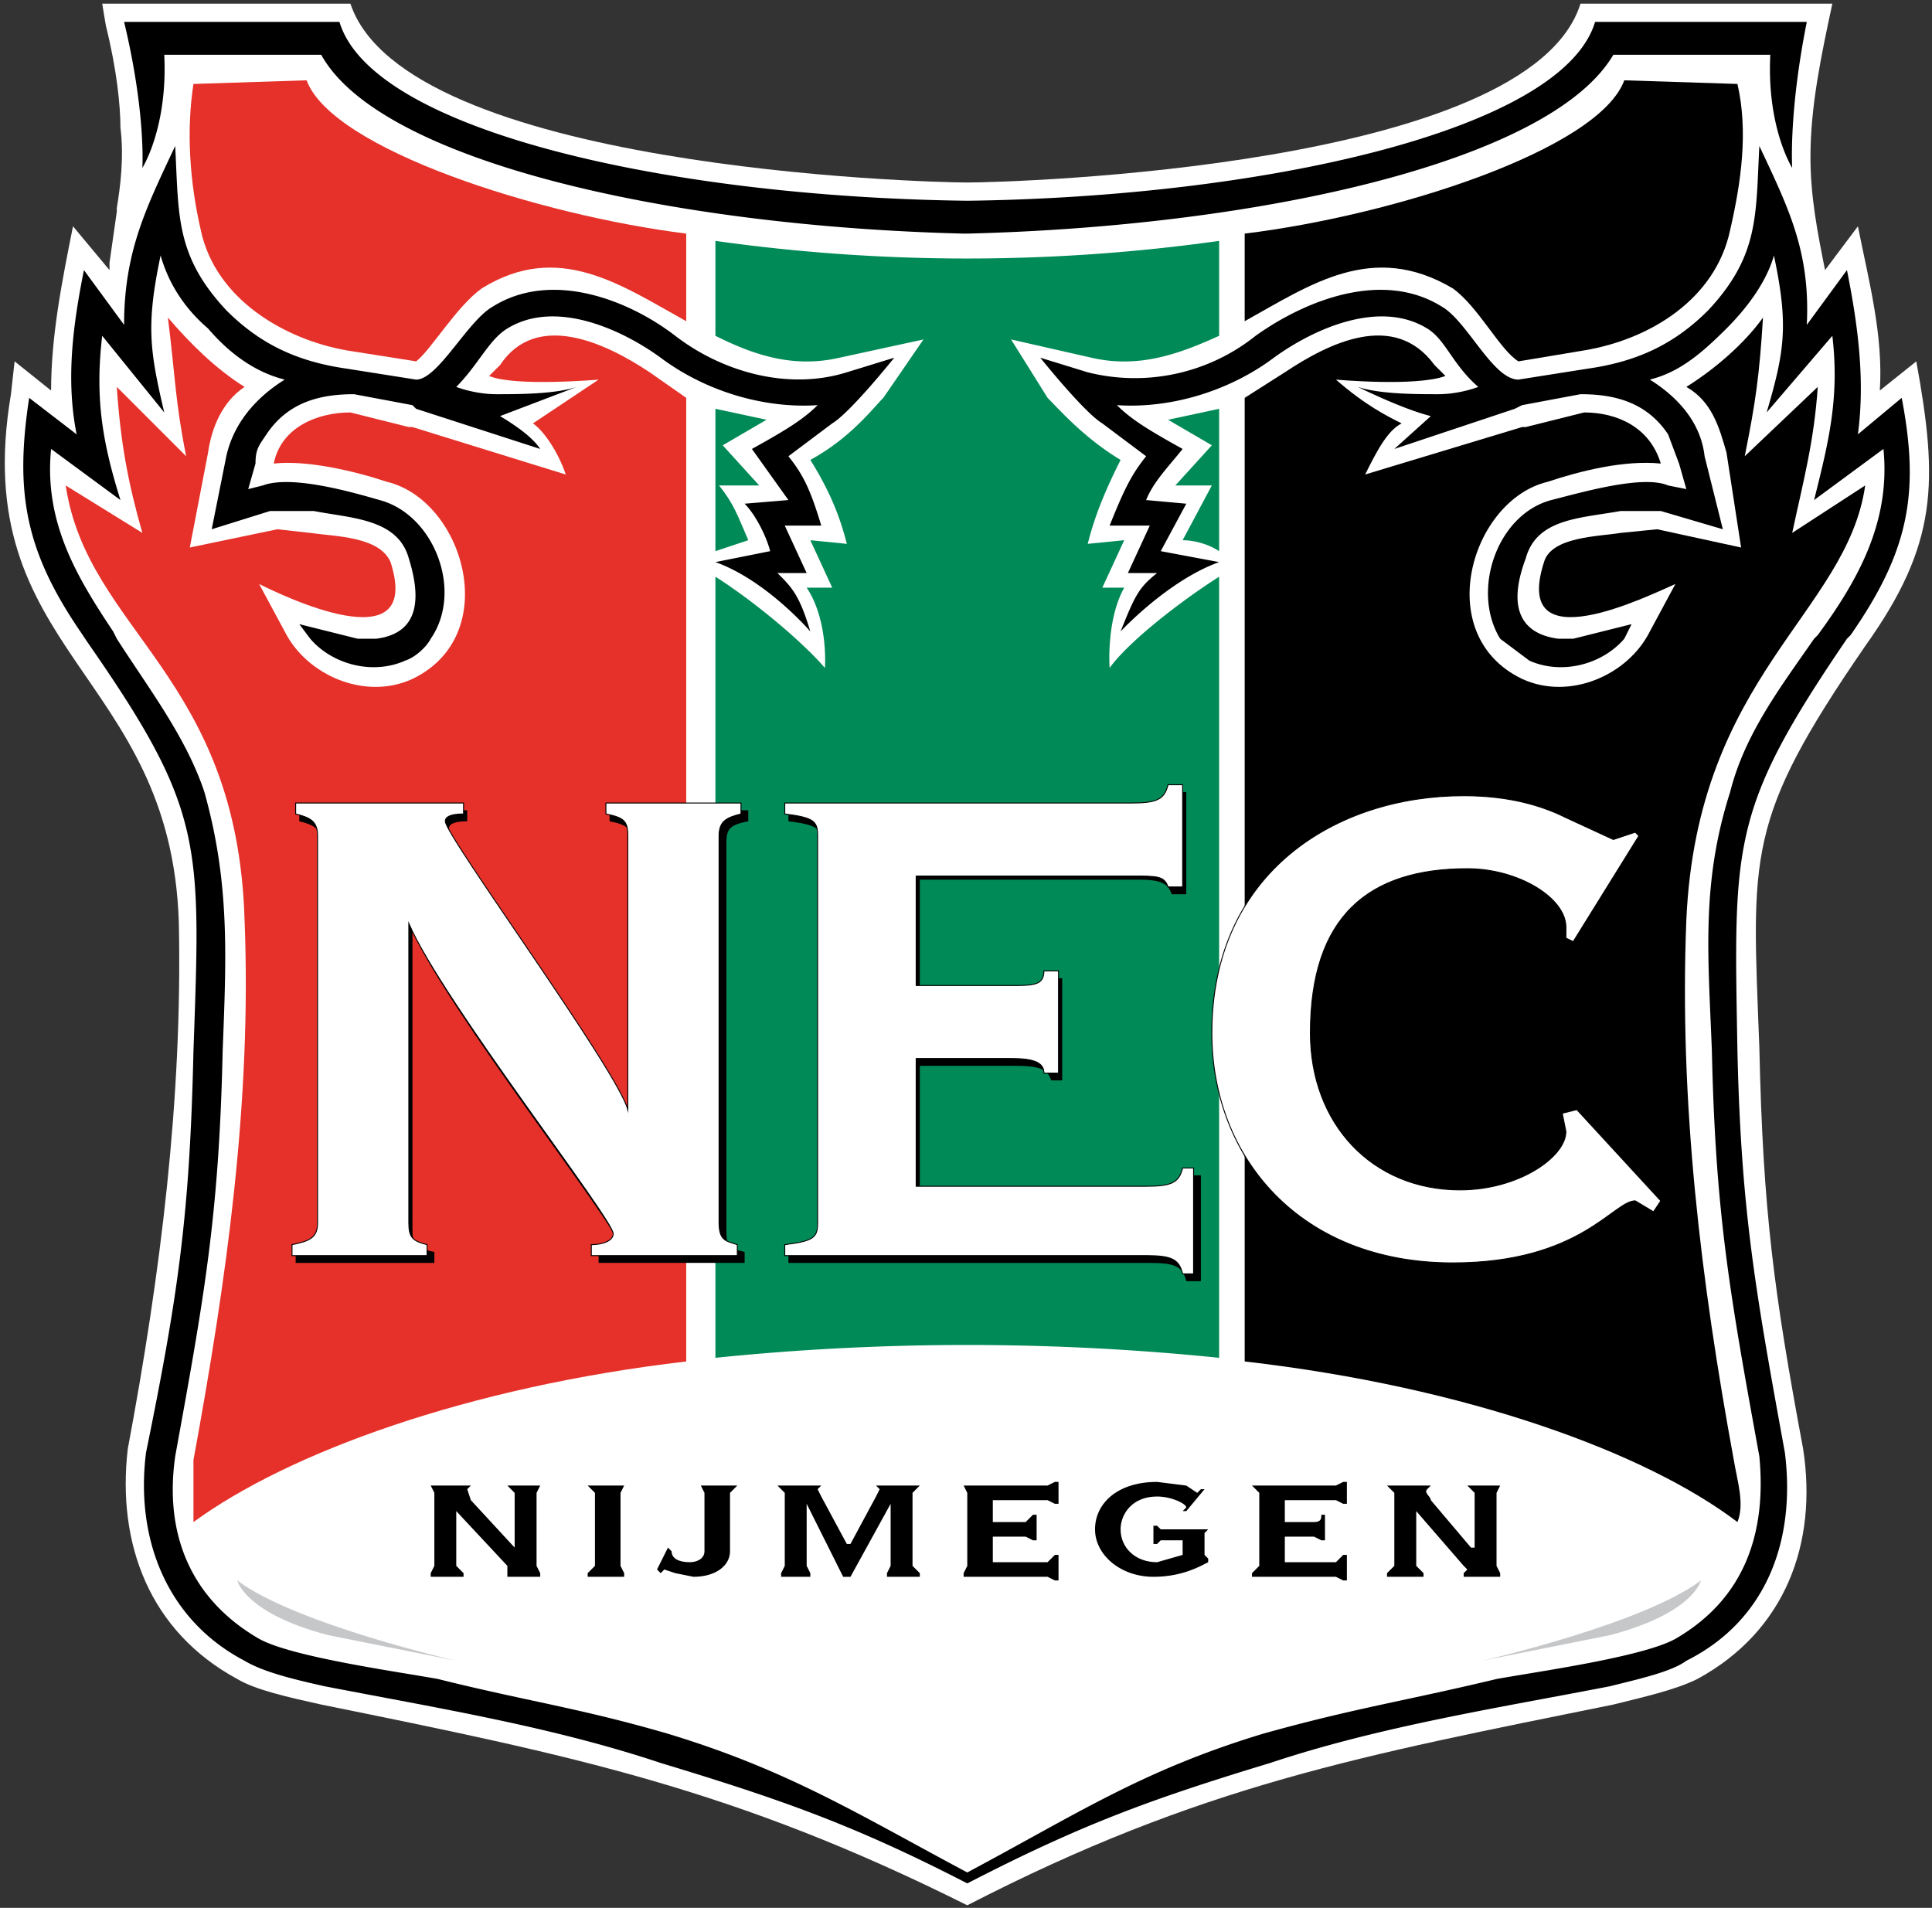 <svg height="522.7" width="529.3" xmlns="http://www.w3.org/2000/svg"><rect width="100%" height="100%" fill="#333333" stroke="none"/><g fill-rule="evenodd"><path d="m29 7-1-6h68c15 45 157 49 169 49s154-4 168-49h69c-3 14-6 28-6 42 0 11 2 21 4 31l9-12c3 15 7 30 6 45l10-8c6 33 6 50-14 78-33 48-31 57-29 110 1 45 4 67 12 110 4 26-5 50-29 63-6 3-15 5-23 7-69 14-113 22-177 55-64-32-108-41-177-55-9-2-18-4-23-7-24-13-33-37-30-63 9-48 15-96 14-144-2-69-58-74-46-145l1-9 10 8c0-15 3-30 6-45l10 12v-2l2-14v-1c1-6 2-14 1-22 0-6-1-16-4-28" fill="#fff"/><path d="m196 66a496 496 0 0 0 138 0v26c-11 5-22 9-35 6l-22-5 10 16c3 3 10 11 20 17-4 8-7 15-9 23l10-1-6 13h6c-5 9-4 22-4 22 5-7 19-18 30-25v214a679 679 0 0 0 -138 0v-214c11 7 24 18 30 25 0 0 1-13-5-22h7l-6-13 10 1c-2-8-5-15-10-23 11-6 17-14 20-17l11-16-23 5c-13 3-24-1-34-6z" fill="#008a57"/><path d="m188 109v264c-60 7-109 25-135 44v-17c9-49 16-98 14-148-2-67-43-79-49-119l21 13c-4-14-6-25-7-40l19 19c-3-15-3-22-5-38 6 7 13 14 21 19-6 4-9 11-10 18l-5 26 24-5 9 1c7 1 19 1 22 8 9 28-30 9-36 6l7 13c6 12 22 19 35 13 25-12 14-49-7-54-9-3-22-6-31-5 2-10 12-14 21-14l16 4h1l42 13c-2-6-6-12-9-14l18-12s-23 2-30-1l3-3c10-15 29-6 41 2zm-135-86 31-1c7 19 64 37 104 42v24c-18-10-35-22-56-9-7 5-14 17-18 20l-19-3c-17-3-36-14-40-33-3-13-4-27-2-40" fill="#e5312a"/><path d="m341 109 11-7c12-8 30-17 41-2l3 3c-8 3-30 1-30 1 8 7 14 10 18 12-4 2-7 8-10 14l43-13h1l16-4c9 0 18 4 21 14-10-1-22 2-31 5-21 5-32 42-7 54 13 6 29-1 35-13l7-13c-7 3-45 22-36-6 2-7 15-7 21-8l10-1 23 5-4-26c-2-7-4-14-11-18 8-5 16-12 21-19-1 16-2 23-5 38l20-19c-1 15-4 26-7 40l20-13c-5 35-46 52-49 119-2 50 4 99 13 148 1 6 3 12 1 17-25-19-74-37-135-44zm135-86c3 13 1 27-2 40-4 19-22 30-40 33l-18 3c-5-3-11-15-18-20-22-13-39-1-57 9v-24c41-5 97-23 104-42z"/><path d="m65 433c16 12 60 22 60 22l-35-7c-23-6-25-15-25-15" fill="#c6c7c9"/><path d="m196 151v-39l14 3-12 7 10 11h-11c4 5 5 8 8 15zm138 0v-39l-14 3 12 7-10 11h10l-8 15c3 0 7 1 10 3" fill="#008a57"/><path d="m119 346v-3c-5-1-6-2-6-6v-82c9 21 56 81 56 85 0 2-3 3-5 3v3h40v-3c-4-1-5-1-5-6v-106c0-4 1-5 6-6v-3h-38v3c5 1 6 2 6 6v75c-3-11-50-75-50-79 0-1 1-2 5-2v-3h-46v3c4 1 6 2 6 6v106c0 4-2 5-7 6v3zm133-54h26c7 0 9 1 10 4h3v-28h-3c-1 4-3 4-10 4h-26v-31h60c6 0 8 1 9 4h4v-28h-4c-1 4-3 5-9 5h-96v3c8 1 9 2 9 6v106c0 4-1 5-9 6v3h99c7 0 9 1 10 5h4v-29h-4c-1 4-3 4-10 4h-63zm197-62-6 2-13-6c-6-3-15-6-28-6-35 0-69 21-69 65 0 34 24 63 66 63 35 0 44-17 50-17 2 0 3 1 5 3l2-3-23-25h-3l1 5c0 8-14 17-29 17-25 0-42-18-42-43 0-32 16-45 43-45 14 0 27 8 27 16v3l2 1 18-29z"/><path d="m117 344v-3c-4-1-5-2-5-6v-82c9 21 56 81 56 85 0 2-3 3-6 3v3h40v-3c-3-1-5-1-5-6v-106c0-4 2-5 6-6v-3h-37v3c5 1 6 2 6 6v75c-3-11-50-75-50-79 0-1 1-2 5-2v-3h-46v3c4 1 6 2 6 6v106c0 4-2 5-7 6v3z" fill="#fff"/></g><path d="m117 344v-3c-4-1-5-2-5-6v-82c9 21 56 81 56 85 0 2-3 3-6 3v3h40v-3c-3-1-5-1-5-6v-106c0-4 2-5 6-6v-3h-37v3c5 1 6 2 6 6v75c-3-11-50-75-50-79 0-1 1-2 5-2v-3h-46v3c4 1 6 2 6 6v106c0 4-2 5-7 6v3z" fill="none" stroke="#000" stroke-miterlimit="22.9" stroke-width=".253"/><path d="m251 290h26c6 0 9 1 9 4h4v-28h-4c0 4-3 4-9 4h-26v-30h59c7 0 9 0 10 3h4v-28h-4c-1 4-3 5-10 5h-95v3c8 1 9 2 9 6v106c0 4-1 5-9 6v3h99c7 0 9 1 10 5h3v-29h-3c-1 4-3 5-10 5h-63z" fill="#fff" fill-rule="evenodd"/><path d="m251 290h26c6 0 9 1 9 4h4v-28h-4c0 4-3 4-9 4h-26v-30h59c7 0 9 0 10 3h4v-28h-4c-1 4-3 5-10 5h-95v3c8 1 9 2 9 6v106c0 4-1 5-9 6v3h99c7 0 9 1 10 5h3v-29h-3c-1 4-3 5-10 5h-63z" fill="none" stroke="#000" stroke-miterlimit="22.9" stroke-width=".253"/><path d="m448 228-6 2-13-6c-6-3-15-6-28-6-35 0-69 21-69 65 0 34 24 63 66 63 35 0 44-17 50-17l5 3 2-3-23-25-4 1 1 5c0 7-13 16-29 16-24 0-41-18-41-43 0-32 16-45 43-45 14 0 27 8 27 16v3l2 1 18-29z" fill="#fff" fill-rule="evenodd"/><path d="m448 228-6 2-13-6c-6-3-15-6-28-6-35 0-69 21-69 65 0 34 24 63 66 63 35 0 44-17 50-17l5 3 2-3-23-25-4 1 1 5c0 7-13 16-29 16-24 0-41-18-41-43 0-32 16-45 43-45 14 0 27 8 27 16v3l2 1 18-29z" fill="none" stroke="#000" stroke-miterlimit="22.9" stroke-width=".253"/><path d="m127 432v-1l-2-2v-15l14 15v3h9v-1l-1-2v-20l1-2h-9l2 2v15l-12-13-1-3 1-1h-11l1 2v20l-1 2v1zm44 0v-1l-1-2v-20l1-2h-10l2 2v20l-2 2v1zm21-25 1 2v16c0 2-2 3-4 3-3 0-5-1-5-3l-1-1-3 6 1 1 1-1 3 1 5 1c6 0 10-3 10-7v-16l2-2zm30 25v-1l-1-2v-17l10 20h2l11-20v17l-1 2v1h9v-1l-2-2v-20l2-2h-12l1 1-1 2-7 13h-1l-7-13-1-2 1-1h-12l2 2v20l-1 2v1zm43-3-1 2v1h23l2 1h1v-7h-1l-2 2h-15v-7h9l2 1h1v-7h-1l-2 2h-9v-6h15l2 1h1v-6h-1l-2 1h-23l1 2zm64-21-1 1-3-2-8-1c-11 0-17 6-17 13s7 13 16 13c8 0 13-3 15-4v-1l-1-1v-6l1-1h-13l-1-1h-1v5h1l1-1h6v4l-7 2c-6 0-10-4-10-9 0-4 3-9 10-9 4 0 8 2 8 3l-1 1h1l5-6zm16 21-2 2v1h23l2 1h1v-7h-1l-2 2h-14v-7h8l2 1h1v-7h-1c0 1 0 2-2 2h-8v-6h14l2 1h1v-6h-1l-2 1h-23l2 2zm45 3v-1l-2-2v-15l13 15 1 1-1 1v1h10v-1l-1-2v-20l1-2h-9l2 2v15h-1l-11-13c0-1-2-2-1-3l1-1h-12l2 2v20l-2 2v1z" fill-rule="evenodd"/><path d="m466 433c-16 12-60 22-60 22l35-7c23-6 25-15 25-15" fill="#c6c7c9" fill-rule="evenodd"/><path d="m93 6c9 30 91 48 172 49 80-1 163-19 172-49h58c-5 25-4 40-4 40s-7-11-6-31h-43c-17 29-96 47-177 49h-1c-81-2-160-20-176-49h-43c1 20-6 31-6 31s1-15-5-40zm-71 167 2 3c32 46 31 55 29 112-1 44-4 66-13 110-3 24 6 46 27 57 5 3 13 5 22 7 31 6 62 11 92 21 33 10 53 17 84 33 31-16 50-23 83-33 30-10 62-15 93-21 8-2 17-4 21-7 22-11 30-33 27-57-8-44-12-66-13-110-1-57-2-66 30-113l1-1c16-23 19-39 14-65l-12 10c2-15 0-30-3-45l-11 15c1-20-5-32-13-49-1 19 0 30-14 45-9 9-19 14-33 16l-19 3c-7 0-14-16-21-20-16-10-37-2-51 8a53 53 0 0 1 -46 10l-13-4s12 15 17 18l12 9c-4 5-6 9-10 19h11l-6 13h8c-5 4-6 6-10 16 0 0 13-14 27-19l-16-3 7-13-11-1c2-5 6-9 10-14-9-5-14-8-18-12 15 1 31-4 43-13 11-8 29-16 42-8 5 3 7 10 14 16 0 0-5 2-11 2s-16 0-22-2c0 0 12 6 20 8l-10 9 33-11 2-1 16-3c9 0 18 2 24 11l3 8 2 7-5-1c-7-3-24 2-32 4-15 4-22 25-14 38l8 6c9 4 20 1 26-6l2-4-16 4h-4c-8-1-15-6-9-22 3-11 15-11 26-13h11l17 5-5-20c-1-9-7-16-15-21 8-2 14-7 21-14 6-6 11-13 13-20 4 19 3 26-2 43l18-21c2 17-1 29-5 45l19-14c2 20-7 36-18 51l-1 1c-9 13-19 26-23 42-8 25-6 45-5 71 1 45 5 67 13 111 2 21-4 39-23 50-9 5-38 9-49 11-25 6-39 8-64 15-33 10-51 22-81 38-30-16-49-28-82-38-24-7-39-9-63-15-11-2-40-6-49-11-19-11-26-29-23-50 8-44 12-66 13-111 1-26 2-46-5-71-5-15-15-28-24-42l-1-2c-10-15-19-30-17-50l19 14c-5-16-7-28-5-45l17 21c-4-17-5-24-1-43 2 7 6 14 13 20 6 7 13 12 21 14-8 5-14 12-16 21l-4 20 16-5h12c10 2 23 2 26 13 5 16-1 21-9 22h-5l-16-4 3 4c6 7 17 10 26 6 3-1 6-4 7-6 9-13 1-34-14-38-7-2-24-7-32-4l-4 1 2-7c0-4 1-5 3-8 6-9 15-11 24-11l16 3 1 1 34 11c-2-3-6-6-11-9l21-8c-6 2-16 2-22 2s-11-2-11-2c6-6 9-13 14-16 13-8 31 0 42 8 12 9 28 14 43 13-4 4-9 7-18 12l10 14-12 1c3 3 6 9 7 13l-15 3c14 5 26 19 26 19-3-10-5-12-9-16h8l-6-13h10c-3-10-5-14-9-19l12-9c5-3 17-18 17-18l-13 4c-16 5-34 0-47-10s-34-18-50-8c-7 4-15 20-21 20l-19-3c-14-2-24-7-33-16-14-15-13-26-14-45-8 17-14 29-14 49l-11-15c-3 15-5 30-2 45l-13-10c-4 26-1 42 14 64" fill-rule="evenodd"/></svg>